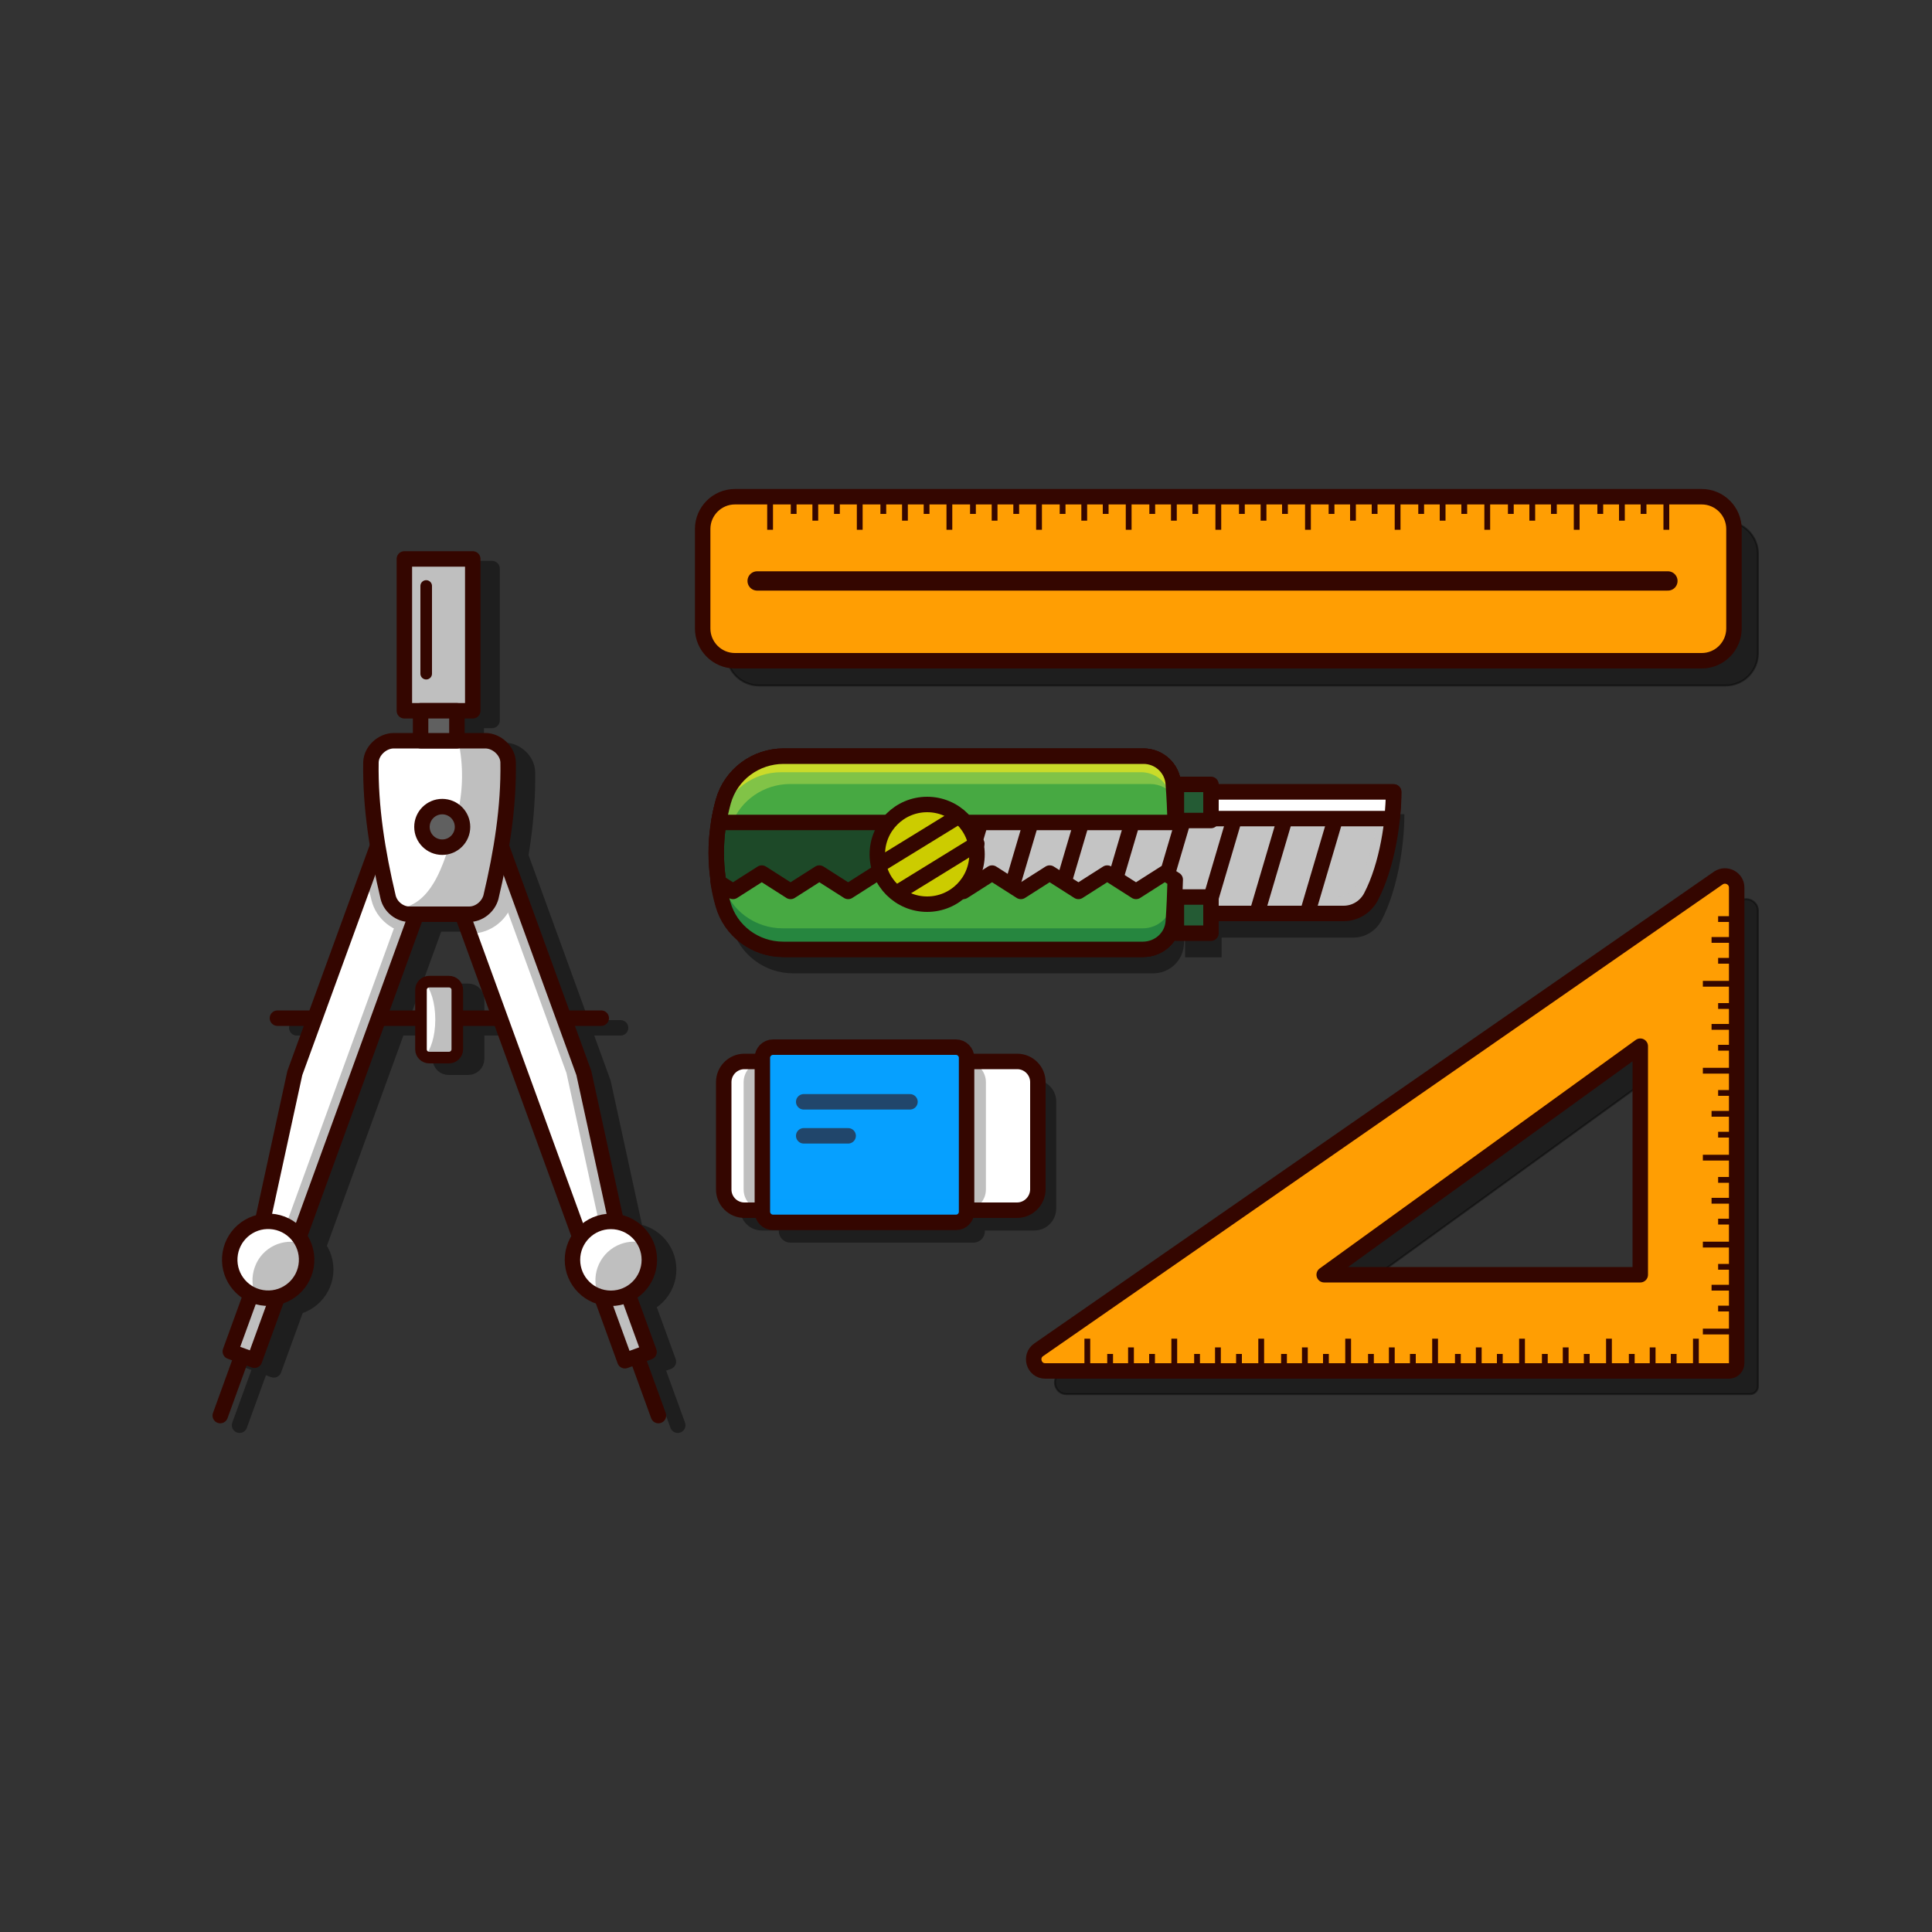 <?xml version="1.0" encoding="utf-8"?>
<!-- Generator: Adobe Illustrator 23.0.4, SVG Export Plug-In . SVG Version: 6.00 Build 0)  -->
<svg version="1.1" id="Layer_1" xmlns="http://www.w3.org/2000/svg" xmlns:xlink="http://www.w3.org/1999/xlink" x="0px" y="0px"
	 viewBox="0 0 1000 1000" style="enable-background:new 0 0 1000 1000;" xml:space="preserve">
<rect x="0" y="0" width="1000" height="1000" fill="#333333" stroke="none"/>
<style type="text/css">
	.st0{opacity:0.41;}
	.st1{stroke:#000000;stroke-width:8;stroke-linecap:round;stroke-linejoin:round;stroke-miterlimit:10;}
	.st2{stroke:#000000;stroke-miterlimit:10;}
	.st3{fill:#CB0000;stroke:#CB0000;stroke-width:8;stroke-linecap:round;stroke-linejoin:round;stroke-miterlimit:10;}
	.st4{fill:none;stroke:#340600;stroke-width:8;stroke-linecap:round;stroke-linejoin:round;stroke-miterlimit:10;}
	.st5{fill:#BFBFBF;}
	.st6{fill:#FFFFFF;}
	.st7{fill:none;stroke:#340600;stroke-width:6;stroke-linecap:round;stroke-linejoin:round;stroke-miterlimit:10;}
	.st8{fill:#606060;}
	.st9{fill:#1D4928;}
	.st10{fill:#C4C4C4;}
	.st11{opacity:0.77;fill:#C4C4C4;enable-background:new    ;}
	.st12{fill:#47A942;}
	.st13{fill:#81C347;}
	.st14{fill:#CADB2A;}
	.st15{fill:#26863F;}
	.st16{fill:#CCCC00;}
	.st17{fill:#245B34;}
	.st18{opacity:0.41;stroke:#000000;stroke-miterlimit:10;}
	.st19{fill:#FF9E03;}
	.st20{fill:none;stroke:#340600;stroke-width:10;stroke-linecap:round;stroke-linejoin:round;stroke-miterlimit:10;}
	.st21{fill:none;stroke:#340600;stroke-width:3;stroke-linejoin:round;stroke-miterlimit:10;}
	.st22{fill:#06A0FF;}
	.st23{opacity:0.27;fill:#06A0FF;enable-background:new    ;}
	.st24{opacity:0.38;fill:#06A0FF;enable-background:new    ;}
	
		.st25{opacity:0.58;fill:none;stroke:#340600;stroke-width:8;stroke-linecap:round;stroke-linejoin:round;stroke-miterlimit:10;enable-background:new    ;}
</style>
<g id="XMLID_226_" class="st0">
	<line id="XMLID_225_" class="st1" x1="153.6" y1="532" x2="321.2" y2="532"/>
	<path id="XMLID_224_" class="st1" d="M242.4,552.4h-10.2c-2.4,0-4.3-1.9-4.3-4.3v-30.7c0-2.4,1.9-4.3,4.3-4.3h10.2
		c2.4,0,4.3,1.9,4.3,4.3v30.7C246.7,550.5,244.7,552.4,242.4,552.4z"/>
	<line id="XMLID_223_" class="st1" x1="340.2" y1="708.5" x2="350.8" y2="737.7"/>
	<polygon id="XMLID_222_" class="st1" points="329.7,640.8 311,647.7 230.6,427 259.8,416.4 312.2,560.4 	"/>
	
		<rect id="XMLID_221_" x="326.9" y="672.5" transform="matrix(0.94 -0.342 0.342 0.94 -215.933 155.691)" class="st1" width="13.3" height="35.4"/>
	<circle id="XMLID_220_" class="st1" cx="326.2" cy="657.1" r="19.9"/>
	<polygon id="XMLID_219_" class="st1" points="145.1,640.8 163.9,647.7 244.2,427 215.1,416.4 162.6,560.4 	"/>
	
		<rect id="XMLID_218_" x="123.6" y="683.6" transform="matrix(0.342 -0.94 0.94 0.342 -555.643 586.898)" class="st1" width="35.4" height="13.3"/>
	<line id="XMLID_217_" class="st1" x1="134.6" y1="708.5" x2="124" y2="737.7"/>
	<circle id="XMLID_216_" class="st1" cx="148.7" cy="657.1" r="19.9"/>
	<path id="XMLID_26_" class="st1" d="M252.9,478.2c-10.3,0-20.7,0-31,0c-5,0-9.8-3.8-11-8.8c-5.5-23.2-9.3-46.7-8.9-69.9
		c0.2-5.9,5.9-11.1,11.8-11.1c15.8,0,31.6,0,47.4,0c5.9,0,11.6,5.2,11.8,11.1c0.4,23.2-3.4,46.7-8.9,69.9
		C262.7,474.4,257.9,478.2,252.9,478.2z"/>
	<rect id="XMLID_10_" x="219.3" y="294.3" class="st1" width="35.4" height="78.6"/>
	<rect id="XMLID_4_" x="227.7" y="372.9" class="st1" width="18.8" height="15.5"/>
</g>
<g id="XMLID_212_" class="st0">
	<path id="XMLID_211_" class="st2" d="M596.9,403.4c-54.2,0-132.1,0-186.3,0c-14.5,0-27.3,9.5-31.2,23.4c-4.9,17.5-4.9,35.7,0,53.1
		c3.9,13.9,16.7,23.4,31.2,23.4h186.3c8.2,0,14.9-6.3,15.4-14.4c1.6-23.7,1.6-47.5,0-71.2C611.8,409.7,605,403.4,596.9,403.4z"/>
	<path id="XMLID_210_" class="st2" d="M479,484.8c-4-20.8-4-42.1,0-62.9c73.7,0,173.6,0,247.4,0c0,14.4-3.2,37.9-11.8,54.3
		c-2.8,5.3-8.2,8.6-14.2,8.6H479z"/>
	<rect id="XMLID_209_" x="613.9" y="476.3" class="st2" width="17.9" height="18.7"/>
</g>
<rect id="XMLID_206_" x="613.9" y="417" class="st3" width="17.9" height="18.7"/>
<g id="XMLID_20_">
	<line id="XMLID_25_" class="st4" x1="143.6" y1="527" x2="311.2" y2="527"/>
	<path id="XMLID_151_" class="st5" d="M232.4,547.4h-10.2c-2.4,0-4.3-1.9-4.3-4.3v-30.7c0-2.4,1.9-4.3,4.3-4.3h10.2
		c2.4,0,4.3,1.9,4.3,4.3v30.7C236.7,545.5,234.7,547.4,232.4,547.4z"/>
	<path id="XMLID_245_" class="st6" d="M219.7,508.8c-1.1,0.8-1.9,2.1-1.9,3.6v30.7c0,1.5,0.8,2.8,1.9,3.6c3.2-2.9,5.6-10.3,5.6-18.9
		C225.3,519.1,223,511.7,219.7,508.8z"/>
	<path id="XMLID_23_" class="st7" d="M232.4,547.4h-10.2c-2.4,0-4.3-1.9-4.3-4.3v-30.7c0-2.4,1.9-4.3,4.3-4.3h10.2
		c2.4,0,4.3,1.9,4.3,4.3v30.7C236.7,545.5,234.7,547.4,232.4,547.4z"/>
	<polygon id="XMLID_9_" class="st6" points="319.7,635.8 301,642.7 220.6,422 249.8,411.4 302.2,555.4 	"/>
	<polygon id="XMLID_237_" class="st5" points="302.2,555.4 249.8,411.4 241.8,414.3 293.2,555.4 310.7,635.8 299.9,639.8 301,642.7 
		319.7,635.8 	"/>
	<path id="XMLID_231_" class="st5" d="M250.8,410.4L221.6,421l22.6,62.2c10-0.2,19-7.3,21.4-17.2c0.7-3.1,1.4-6.1,2.1-9.1
		L250.8,410.4z"/>
	<line id="XMLID_11_" class="st4" x1="330.2" y1="703.5" x2="340.8" y2="732.7"/>
	
		<rect id="XMLID_68_" x="316.9" y="667.5" transform="matrix(0.94 -0.342 0.342 0.94 -214.826 151.97)" class="st5" width="13.3" height="35.4"/>
	<polygon id="XMLID_14_" class="st4" points="319.7,635.8 301,642.7 220.6,422 249.8,411.4 302.2,555.4 	"/>
	
		<rect id="XMLID_12_" x="316.9" y="667.5" transform="matrix(0.94 -0.342 0.342 0.94 -214.826 151.97)" class="st4" width="13.3" height="35.4"/>
	<circle id="XMLID_62_" class="st6" cx="316.2" cy="652.1" r="19.9"/>
	<path id="XMLID_233_" class="st5" d="M321.3,643.9c-10.3,3.8-15.7,15.2-11.9,25.6c0.2,0.6,0.4,1.1,0.7,1.6
		c4.1,1.3,8.6,1.3,12.9-0.2c10.3-3.8,15.7-15.2,11.9-25.6c-0.2-0.6-0.4-1.1-0.7-1.6C330.2,642.3,325.7,642.3,321.3,643.9z"/>
	<circle id="XMLID_13_" class="st4" cx="316.2" cy="652.1" r="19.9"/>
	<polygon id="XMLID_8_" class="st6" points="135.1,635.8 153.9,642.7 234.2,422 205.1,411.4 152.6,555.4 	"/>
	<polygon id="XMLID_228_" class="st6" points="135.1,635.8 153.9,642.7 234.2,422 205.1,411.4 152.6,555.4 	"/>
	<polygon id="XMLID_232_" class="st5" points="205.1,411.4 204,414.3 225.2,422 145.9,639.8 153.9,642.7 234.2,422 	"/>
	<path id="XMLID_230_" class="st5" d="M207.1,410.4l-16.9,46.5c0.6,3,1.3,6,2.1,9.1c2.4,9.8,11.4,16.9,21.4,17.1l22.6-62.2
		L207.1,410.4z"/>
	<polygon id="XMLID_18_" class="st4" points="135.1,635.8 153.9,642.7 234.2,422 205.1,411.4 152.6,555.4 	"/>
	
		<rect id="XMLID_153_" x="113.6" y="678.6" transform="matrix(0.342 -0.94 0.94 0.342 -557.525 574.211)" class="st5" width="35.4" height="13.3"/>
	
		<rect id="XMLID_16_" x="113.6" y="678.6" transform="matrix(0.342 -0.94 0.94 0.342 -557.525 574.211)" class="st4" width="35.4" height="13.3"/>
	<line id="XMLID_15_" class="st4" x1="124.6" y1="703.5" x2="114" y2="732.7"/>
	
		<ellipse id="XMLID_152_" transform="matrix(6.652059e-02 -0.998 0.998 6.652059e-02 -521.216 747.091)" class="st6" cx="138.7" cy="652.1" rx="19.9" ry="19.9"/>
	
		<ellipse id="XMLID_227_" transform="matrix(6.652059e-02 -0.998 0.998 6.652059e-02 -521.216 747.091)" class="st6" cx="138.7" cy="652.1" rx="19.9" ry="19.9"/>
	<path id="XMLID_235_" class="st5" d="M157.4,658.9c1.9-5.2,1.5-10.6-0.7-15.2c-10.2-3.3-21.2,2-24.8,12.1
		c-1.9,5.2-1.5,10.6,0.7,15.2C142.7,674.3,153.7,669,157.4,658.9z"/>
	
		<ellipse id="XMLID_17_" transform="matrix(6.652059e-02 -0.998 0.998 6.652059e-02 -521.216 747.091)" class="st4" cx="138.7" cy="652.1" rx="19.9" ry="19.9"/>
	<path id="XMLID_183_" class="st5" d="M242.9,473.2c-10.3,0-20.7,0-31,0c-5,0-9.8-3.8-11-8.8c-5.5-23.2-9.3-46.7-8.9-69.9
		c0.2-5.9,5.9-11.1,11.8-11.1c15.8,0,31.6,0,47.4,0c5.9,0,11.6,5.2,11.8,11.1c0.4,23.2-3.4,46.7-8.9,69.9
		C252.7,469.4,247.9,473.2,242.9,473.2z"/>
	<path id="XMLID_238_" class="st6" d="M200.5,464.4c-5.5-23.2-9.3-46.7-8.9-69.9c0.2-5.9,5.9-11.1,11.8-11.1c11.3,0,22.5,0,33.8,0
		c2.7,12.4,2.7,25.8-0.7,39.1c-5.1,20.2-11.7,47.8-32.3,47.8C202.4,468.8,201.1,466.7,200.5,464.4z"/>
	<path id="XMLID_19_" class="st4" d="M242.9,473.2c-10.3,0-20.7,0-31,0c-5,0-9.8-3.8-11-8.8c-5.5-23.2-9.3-46.7-8.9-69.9
		c0.2-5.9,5.9-11.1,11.8-11.1c15.8,0,31.6,0,47.4,0c5.9,0,11.6,5.2,11.8,11.1c0.4,23.2-3.4,46.7-8.9,69.9
		C252.7,469.4,247.9,473.2,242.9,473.2z"/>
	<rect id="XMLID_184_" x="209.3" y="289.3" class="st5" width="35.4" height="78.6"/>
	<rect id="XMLID_239_" x="209.3" y="289.3" class="st5" width="10" height="78.6"/>
	<rect id="XMLID_240_" x="232.3" y="289.3" class="st5" width="12.5" height="78.6"/>
	<rect id="XMLID_21_" x="209.3" y="289.3" class="st4" width="35.4" height="78.6"/>
	<rect id="XMLID_199_" x="217.7" y="367.9" class="st8" width="18.8" height="15.5"/>
	<rect id="XMLID_22_" x="217.7" y="367.9" class="st4" width="18.8" height="15.5"/>
	<line id="XMLID_24_" class="st7" x1="220.6" y1="303.3" x2="220.6" y2="348.7"/>
	<circle id="XMLID_241_" class="st8" cx="228.9" cy="428" r="10.5"/>
	<circle id="XMLID_185_" class="st4" cx="228.9" cy="428" r="10.5"/>
</g>
<g id="XMLID_1_">
	<path id="XMLID_190_" class="st9" d="M591.9,391.4c-54.2,0-132.1,0-186.3,0c-14.5,0-27.3,9.5-31.2,23.4c-4.9,17.5-4.9,35.7,0,53.1
		c3.9,13.9,16.7,23.4,31.2,23.4h186.3c8.2,0,14.9-6.3,15.4-14.4c1.6-23.7,1.6-47.5,0-71.2C606.8,397.7,600,391.4,591.9,391.4z"/>
	<path id="XMLID_34_" class="st4" d="M591.9,391.4c-54.2,0-132.1,0-186.3,0c-14.5,0-27.3,9.5-31.2,23.4c-4.9,17.5-4.9,35.7,0,53.1
		c3.9,13.9,16.7,23.4,31.2,23.4h186.3c8.2,0,14.9-6.3,15.4-14.4c1.6-23.7,1.6-47.5,0-71.2C606.8,397.7,600,391.4,591.9,391.4z"/>
	<path id="XMLID_29_" class="st4" d="M591.9,391.4c-54.2,0-132.1,0-186.3,0c-14.5,0-27.3,9.5-31.2,23.4c-4.9,17.5-4.9,35.7,0,53.1
		c3.9,13.9,16.7,23.4,31.2,23.4h186.3c8.2,0,14.9-6.3,15.4-14.4c1.6-23.7,1.6-47.5,0-71.2C606.8,397.7,600,391.4,591.9,391.4z"/>
	<path id="XMLID_189_" class="st10" d="M474,472.8c-4-20.8-4-42.1,0-62.9c73.7,0,173.6,0,247.4,0c0,14.4-3.2,37.9-11.8,54.3
		c-2.8,5.3-8.2,8.6-14.2,8.6H474z"/>
	<path id="XMLID_247_" class="st11" d="M714.9,409.9c-1,14.1-4.4,32.6-11.5,46.3c-2.8,5.3-8.2,8.6-14.2,8.6H472.6
		c0.4,2.7,0.8,5.4,1.3,8.1h221.4c6,0,11.4-3.3,14.2-8.6c8.6-16.4,11.8-39.9,11.8-54.3C719.2,409.9,717.1,409.9,714.9,409.9z"/>
	<path id="XMLID_35_" class="st4" d="M474,472.8c-4-20.8-4-42.1,0-62.9c73.7,0,173.6,0,247.4,0c0,14.4-3.2,37.9-11.8,54.3
		c-2.8,5.3-8.2,8.6-14.2,8.6H474z"/>
	<path id="XMLID_40_" class="st6" d="M720.5,423.7c0.5-5,0.8-9.8,0.8-13.8c-73.7,0-173.6,0-247.4,0c-0.9,4.6-1.5,9.2-2,13.8
		C547.4,423.7,644.5,423.7,720.5,423.7z"/>
	<path id="XMLID_192_" class="st4" d="M720.5,423.7c0.5-5,0.8-9.8,0.8-13.8c-73.7,0-173.6,0-247.4,0c-0.9,4.6-1.5,9.2-2,13.8
		C547.4,423.7,644.5,423.7,720.5,423.7z"/>
	<g id="XMLID_41_">
		<g id="XMLID_58_">
			<line id="XMLID_59_" class="st4" x1="481.3" y1="425.7" x2="467.4" y2="472.8"/>
		</g>
		<g id="XMLID_56_">
			<line id="XMLID_57_" class="st4" x1="507.5" y1="425.7" x2="493.6" y2="472.8"/>
		</g>
		<g id="XMLID_54_">
			<line id="XMLID_55_" class="st4" x1="533.6" y1="425.7" x2="519.7" y2="472.8"/>
		</g>
		<g id="XMLID_52_">
			<line id="XMLID_53_" class="st4" x1="559.8" y1="425.7" x2="545.9" y2="472.8"/>
		</g>
		<g id="XMLID_50_">
			<line id="XMLID_51_" class="st4" x1="586" y1="425.7" x2="572.1" y2="472.8"/>
		</g>
		<g id="XMLID_47_">
			<line id="XMLID_48_" class="st4" x1="612.1" y1="425.7" x2="598.2" y2="472.8"/>
		</g>
		<g id="XMLID_45_">
			<line id="XMLID_46_" class="st4" x1="638.3" y1="425.7" x2="624.4" y2="472.8"/>
		</g>
		<g id="XMLID_43_">
			<line id="XMLID_44_" class="st4" x1="664.5" y1="425.7" x2="650.6" y2="472.8"/>
		</g>
		<g id="XMLID_39_">
			<line id="XMLID_42_" class="st4" x1="690.6" y1="425.7" x2="676.7" y2="472.8"/>
		</g>
	</g>
	<g id="XMLID_37_">
		<path id="XMLID_191_" class="st12" d="M608.3,425.7c-0.2-6.6-0.5-13.3-1-19.9c-0.5-8.1-7.3-14.4-15.4-14.4
			c-54.2,0-132.1,0-186.3,0c-14.5,0-27.3,9.5-31.2,23.4c-1,3.6-1.8,7.2-2.4,10.9H608.3z"/>
		<path id="XMLID_243_" class="st13" d="M409,405.8c54.2,0,132.1,0,186.3,0c5,0,9.4,2.4,12.3,6c-0.1-1.7-0.2-3.4-0.3-5.1
			c-0.5-8.1-7.3-14.4-15.4-14.4c-54.2,0-132.1,0-186.3,0c-14.5,0-27.3,9.5-31.2,23.4c-1,3.6-1.8,7.2-2.4,10.9h6.7
			C383.3,414.2,395.4,405.8,409,405.8z"/>
		<path id="XMLID_250_" class="st14" d="M607.3,406.8c-0.5-8.1-7.3-14.4-15.4-14.4c-54.2,0-132.1,0-186.3,0
			c-14.5,0-27.3,9.5-31.2,23.4c-1,3.6-1.8,7.2-2.4,10.9h0.2c0.3-1.2,0.6-2.4,0.9-3.6c3.9-13.9,16.7-23.4,31.2-23.4
			c54.2,0,132.1,0,186.3,0c6.4,0,11.9,3.8,14.2,9.4c1,0.8,2,1.7,2.8,2.8C607.5,410.1,607.4,408.5,607.3,406.8z"/>
		<path id="XMLID_36_" class="st4" d="M608.3,425.7c-0.2-6.6-0.5-13.3-1-19.9c-0.5-8.1-7.3-14.4-15.4-14.4c-54.2,0-132.1,0-186.3,0
			c-14.5,0-27.3,9.5-31.2,23.4c-1,3.6-1.8,7.2-2.4,10.9H608.3z"/>
		<path id="XMLID_193_" class="st12" d="M607.3,477c0.5-7.2,0.8-14.5,1-21.7l-5.4-3.4l-14.9,9.5l-14.9-9.5l-14.9,9.5l-14.9-9.5
			l-14.9,9.5l-14.9-9.5l-14.9,9.5l-14.9-9.5l-14.9,9.5l-14.9-9.5l-14.9,9.5l-14.9-9.5l-14.9,9.5l-14.9-9.5l-14.9,9.5l-7.7-4.9
			c0.6,3.9,1.4,7.7,2.5,11.5c3.9,13.9,16.7,23.4,31.2,23.4h186.3C600,491.3,606.8,485,607.3,477z"/>
		<path id="XMLID_244_" class="st15" d="M607.5,454.7c-0.2,3.8-0.4,7.6-0.6,11.4c-0.5,8.1-7.3,14.4-15.4,14.4H405.1
			c-14.2,0-26.8-9.2-31-22.6l-2.3-1.5c0.6,3.9,1.4,7.7,2.5,11.5c3.9,13.9,16.7,23.4,31.2,23.4h186.3c8.2,0,14.9-6.3,15.4-14.4
			c0.5-7.2,0.8-14.5,1-21.7L607.5,454.7z"/>
		<path id="XMLID_38_" class="st4" d="M607.3,477c0.5-7.2,0.8-14.5,1-21.7l-5.4-3.4l-14.9,9.5l-14.9-9.5l-14.9,9.5l-14.9-9.5
			l-14.9,9.5l-14.9-9.5l-14.9,9.5l-14.9-9.5l-14.9,9.5l-14.9-9.5l-14.9,9.5l-14.9-9.5l-14.9,9.5l-14.9-9.5l-14.9,9.5l-7.7-4.9
			c0.6,3.9,1.4,7.7,2.5,11.5c3.9,13.9,16.7,23.4,31.2,23.4h186.3C600,491.3,606.8,485,607.3,477z"/>
	</g>
	<circle id="XMLID_194_" class="st16" cx="479.9" cy="442.2" r="25.8"/>
	<circle id="XMLID_33_" class="st4" cx="479.9" cy="442.2" r="25.8"/>
	<rect id="XMLID_195_" x="608.9" y="464.3" class="st17" width="17.9" height="18.7"/>
	<rect id="XMLID_196_" x="608.9" y="464.3" class="st4" width="17.9" height="18.7"/>
	<rect id="XMLID_198_" x="608.9" y="406" class="st17" width="17.9" height="18.7"/>
	<rect id="XMLID_197_" x="608.9" y="406" class="st4" width="17.9" height="18.7"/>
	<line id="XMLID_200_" class="st4" x1="455.1" y1="447.7" x2="495.8" y2="422.7"/>
	<line id="XMLID_201_" class="st4" x1="465" y1="461.7" x2="505.6" y2="436.7"/>
</g>
<g>
	<path id="XMLID_205_" class="st18" d="M893.2,354.8H392.8c-9.2,0-16.7-7.5-16.7-16.7v-51.5c0-9.2,7.5-16.7,16.7-16.7h500.4
		c9.2,0,16.7,7.5,16.7,16.7v51.5C909.9,347.4,902.4,354.8,893.2,354.8z"/>
	<path id="XMLID_188_" class="st19" d="M880.8,342H380.4c-9.2,0-16.7-7.5-16.7-16.7v-51.5c0-9.2,7.5-16.7,16.7-16.7h500.4
		c9.2,0,16.7,7.5,16.7,16.7v51.5C897.5,334.5,890,342,880.8,342z"/>
	<path id="XMLID_27_" class="st4" d="M880.8,342H380.4c-9.2,0-16.7-7.5-16.7-16.7v-51.5c0-9.2,7.5-16.7,16.7-16.7h500.4
		c9.2,0,16.7,7.5,16.7,16.7v51.5C897.5,334.5,890,342,880.8,342z"/>
	<line id="XMLID_3_" class="st20" x1="391.9" y1="300.7" x2="863.3" y2="300.7"/>
	<g id="XMLID_2_">
		<g id="XMLID_122_">
			<line id="XMLID_127_" class="st21" x1="862.5" y1="257.1" x2="862.5" y2="274.2"/>
		</g>
		<g id="XMLID_116_">
			<line id="XMLID_121_" class="st21" x1="816.1" y1="257.1" x2="816.1" y2="274.2"/>
			<line id="XMLID_120_" class="st21" x1="828.3" y1="257.1" x2="828.3" y2="266"/>
			<line id="XMLID_119_" class="st21" x1="850.7" y1="257.1" x2="850.7" y2="266"/>
			<line id="XMLID_118_" class="st21" x1="839.5" y1="257.1" x2="839.5" y2="269.5"/>
		</g>
		<g id="XMLID_110_">
			<line id="XMLID_115_" class="st21" x1="769.8" y1="257.1" x2="769.8" y2="274.2"/>
			<line id="XMLID_114_" class="st21" x1="782" y1="257.1" x2="782" y2="266"/>
			<line id="XMLID_113_" class="st21" x1="804.3" y1="257.1" x2="804.3" y2="266"/>
			<line id="XMLID_112_" class="st21" x1="793.1" y1="257.1" x2="793.1" y2="269.5"/>
		</g>
		<g id="XMLID_104_">
			<line id="XMLID_109_" class="st21" x1="723.4" y1="257.1" x2="723.4" y2="274.2"/>
			<line id="XMLID_108_" class="st21" x1="735.6" y1="257.1" x2="735.6" y2="266"/>
			<line id="XMLID_107_" class="st21" x1="757.9" y1="257.1" x2="757.9" y2="266"/>
			<line id="XMLID_106_" class="st21" x1="746.7" y1="257.1" x2="746.7" y2="269.5"/>
		</g>
		<g id="XMLID_97_">
			<line id="XMLID_103_" class="st21" x1="677" y1="257.1" x2="677" y2="274.2"/>
			<line id="XMLID_102_" class="st21" x1="689.2" y1="257.1" x2="689.2" y2="266"/>
			<line id="XMLID_101_" class="st21" x1="711.5" y1="257.1" x2="711.5" y2="266"/>
			<line id="XMLID_100_" class="st21" x1="700.3" y1="257.1" x2="700.3" y2="269.5"/>
		</g>
		<g id="XMLID_91_">
			<line id="XMLID_96_" class="st21" x1="630.6" y1="257.1" x2="630.6" y2="274.2"/>
			<line id="XMLID_95_" class="st21" x1="642.8" y1="257.1" x2="642.8" y2="266"/>
			<line id="XMLID_94_" class="st21" x1="665.1" y1="257.1" x2="665.1" y2="266"/>
			<line id="XMLID_93_" class="st21" x1="654" y1="257.1" x2="654" y2="269.5"/>
		</g>
		<g id="XMLID_85_">
			<line id="XMLID_90_" class="st21" x1="584.2" y1="257.1" x2="584.2" y2="274.2"/>
			<line id="XMLID_89_" class="st21" x1="596.4" y1="257.1" x2="596.4" y2="266"/>
			<line id="XMLID_88_" class="st21" x1="618.7" y1="257.1" x2="618.7" y2="266"/>
			<line id="XMLID_87_" class="st21" x1="607.6" y1="257.1" x2="607.6" y2="269.5"/>
		</g>
		<g id="XMLID_79_">
			<line id="XMLID_84_" class="st21" x1="537.8" y1="257.1" x2="537.8" y2="274.2"/>
			<line id="XMLID_83_" class="st21" x1="550" y1="257.1" x2="550" y2="266"/>
			<line id="XMLID_82_" class="st21" x1="572.3" y1="257.1" x2="572.3" y2="266"/>
			<line id="XMLID_81_" class="st21" x1="561.2" y1="257.1" x2="561.2" y2="269.5"/>
		</g>
		<g id="XMLID_73_">
			<line id="XMLID_78_" class="st21" x1="491.4" y1="257.1" x2="491.4" y2="274.2"/>
			<line id="XMLID_77_" class="st21" x1="503.6" y1="257.1" x2="503.6" y2="266"/>
			<line id="XMLID_76_" class="st21" x1="526" y1="257.1" x2="526" y2="266"/>
			<line id="XMLID_75_" class="st21" x1="514.8" y1="257.1" x2="514.8" y2="269.5"/>
		</g>
		<g id="XMLID_67_">
			<line id="XMLID_72_" class="st21" x1="445" y1="257.1" x2="445" y2="274.2"/>
			<line id="XMLID_71_" class="st21" x1="457.2" y1="257.1" x2="457.2" y2="266"/>
			<line id="XMLID_70_" class="st21" x1="479.6" y1="257.1" x2="479.6" y2="266"/>
			<line id="XMLID_69_" class="st21" x1="468.4" y1="257.1" x2="468.4" y2="269.5"/>
		</g>
		<g id="XMLID_61_">
			<line id="XMLID_66_" class="st21" x1="398.6" y1="257.1" x2="398.6" y2="274.2"/>
			<line id="XMLID_65_" class="st21" x1="410.8" y1="257.1" x2="410.8" y2="266"/>
			<line id="XMLID_64_" class="st21" x1="433.2" y1="257.1" x2="433.2" y2="266"/>
			<line id="XMLID_63_" class="st21" x1="422" y1="257.1" x2="422" y2="269.5"/>
		</g>
	</g>
</g>
<g>
	<path id="XMLID_202_" class="st18" d="M900.5,466.4L548.7,710.6c-4.9,3.3-2.6,11,3.3,11h353.9c2.2,0,4-1.8,4-4V471.4
		C909.9,466.6,904.5,463.8,900.5,466.4z M696.4,671.8L860,553.5v118.3H696.4z"/>
	<g id="XMLID_28_">
		<path id="XMLID_155_" class="st19" d="M889.5,454.4L537.7,698.6c-4.9,3.3-2.6,11,3.3,11h353.9c2.2,0,4-1.8,4-4V459.4
			C898.9,454.6,893.5,451.8,889.5,454.4z M685.4,659.8L849,541.5v118.3H685.4z"/>
		<path id="XMLID_32_" class="st4" d="M889.5,454.4L537.7,698.6c-4.9,3.3-2.6,11,3.3,11h353.9c2.2,0,4-1.8,4-4V459.4
			C898.9,454.6,893.5,451.8,889.5,454.4z M685.4,659.8L849,541.5v118.3H685.4z"/>
		<g id="XMLID_6_">
			<g id="XMLID_150_">
				<line id="XMLID_154_" class="st21" x1="877.8" y1="709.4" x2="877.8" y2="692.9"/>
			</g>
			<g id="XMLID_145_">
				<line id="XMLID_149_" class="st21" x1="832.8" y1="709.4" x2="832.8" y2="692.9"/>
				<line id="XMLID_148_" class="st21" x1="844.6" y1="709.4" x2="844.6" y2="700.8"/>
				<line id="XMLID_147_" class="st21" x1="866.3" y1="709.4" x2="866.3" y2="700.8"/>
				<line id="XMLID_146_" class="st21" x1="855.4" y1="709.4" x2="855.4" y2="697.4"/>
			</g>
			<g id="XMLID_140_">
				<line id="XMLID_144_" class="st21" x1="787.8" y1="709.4" x2="787.8" y2="692.9"/>
				<line id="XMLID_143_" class="st21" x1="799.6" y1="709.4" x2="799.6" y2="700.8"/>
				<line id="XMLID_142_" class="st21" x1="821.3" y1="709.4" x2="821.3" y2="700.8"/>
				<line id="XMLID_141_" class="st21" x1="810.4" y1="709.4" x2="810.4" y2="697.4"/>
			</g>
			<g id="XMLID_135_">
				<line id="XMLID_139_" class="st21" x1="742.8" y1="709.4" x2="742.8" y2="692.9"/>
				<line id="XMLID_138_" class="st21" x1="754.6" y1="709.4" x2="754.6" y2="700.8"/>
				<line id="XMLID_137_" class="st21" x1="776.3" y1="709.4" x2="776.3" y2="700.8"/>
				<line id="XMLID_136_" class="st21" x1="765.4" y1="709.4" x2="765.4" y2="697.4"/>
			</g>
			<g id="XMLID_130_">
				<line id="XMLID_134_" class="st21" x1="697.8" y1="709.4" x2="697.8" y2="692.9"/>
				<line id="XMLID_133_" class="st21" x1="709.6" y1="709.4" x2="709.6" y2="700.8"/>
				<line id="XMLID_132_" class="st21" x1="731.3" y1="709.4" x2="731.3" y2="700.8"/>
				<line id="XMLID_131_" class="st21" x1="720.4" y1="709.4" x2="720.4" y2="697.4"/>
			</g>
			<g id="XMLID_124_">
				<line id="XMLID_129_" class="st21" x1="652.8" y1="709.4" x2="652.8" y2="692.9"/>
				<line id="XMLID_128_" class="st21" x1="664.6" y1="709.4" x2="664.6" y2="700.8"/>
				<line id="XMLID_126_" class="st21" x1="686.3" y1="709.4" x2="686.3" y2="700.8"/>
				<line id="XMLID_125_" class="st21" x1="675.4" y1="709.4" x2="675.4" y2="697.4"/>
			</g>
			<g id="XMLID_99_">
				<line id="XMLID_123_" class="st21" x1="607.8" y1="709.4" x2="607.8" y2="692.9"/>
				<line id="XMLID_117_" class="st21" x1="619.6" y1="709.4" x2="619.6" y2="700.8"/>
				<line id="XMLID_111_" class="st21" x1="641.3" y1="709.4" x2="641.3" y2="700.8"/>
				<line id="XMLID_105_" class="st21" x1="630.4" y1="709.4" x2="630.4" y2="697.4"/>
			</g>
			<g id="XMLID_74_">
				<line id="XMLID_98_" class="st21" x1="562.8" y1="709.4" x2="562.8" y2="692.9"/>
				<line id="XMLID_92_" class="st21" x1="574.6" y1="709.4" x2="574.6" y2="700.8"/>
				<line id="XMLID_86_" class="st21" x1="596.3" y1="709.4" x2="596.3" y2="700.8"/>
				<line id="XMLID_80_" class="st21" x1="585.4" y1="709.4" x2="585.4" y2="697.4"/>
			</g>
		</g>
		<g id="XMLID_5_">
			<g id="XMLID_177_">
				<line id="XMLID_181_" class="st21" x1="898" y1="509.2" x2="881.4" y2="509.2"/>
				<line id="XMLID_180_" class="st21" x1="898" y1="497.3" x2="889.3" y2="497.3"/>
				<line id="XMLID_179_" class="st21" x1="898" y1="475.7" x2="889.3" y2="475.7"/>
				<line id="XMLID_178_" class="st21" x1="898" y1="486.5" x2="885.9" y2="486.5"/>
			</g>
			<g id="XMLID_172_">
				<line id="XMLID_176_" class="st21" x1="898" y1="554.2" x2="881.4" y2="554.2"/>
				<line id="XMLID_175_" class="st21" x1="898" y1="542.3" x2="889.3" y2="542.3"/>
				<line id="XMLID_174_" class="st21" x1="898" y1="520.7" x2="889.3" y2="520.7"/>
				<line id="XMLID_173_" class="st21" x1="898" y1="531.5" x2="885.9" y2="531.5"/>
			</g>
			<g id="XMLID_167_">
				<line id="XMLID_171_" class="st21" x1="898" y1="599.2" x2="881.4" y2="599.2"/>
				<line id="XMLID_170_" class="st21" x1="898" y1="587.3" x2="889.3" y2="587.3"/>
				<line id="XMLID_169_" class="st21" x1="898" y1="565.7" x2="889.3" y2="565.7"/>
				<line id="XMLID_168_" class="st21" x1="898" y1="576.5" x2="885.9" y2="576.5"/>
			</g>
			<g id="XMLID_162_">
				<line id="XMLID_166_" class="st21" x1="898" y1="644.2" x2="881.4" y2="644.2"/>
				<line id="XMLID_165_" class="st21" x1="898" y1="632.3" x2="889.3" y2="632.3"/>
				<line id="XMLID_164_" class="st21" x1="898" y1="610.7" x2="889.3" y2="610.7"/>
				<line id="XMLID_163_" class="st21" x1="898" y1="621.5" x2="885.9" y2="621.5"/>
			</g>
			<g id="XMLID_157_">
				<line id="XMLID_161_" class="st21" x1="898" y1="689.2" x2="881.4" y2="689.2"/>
				<line id="XMLID_160_" class="st21" x1="898" y1="677.3" x2="889.3" y2="677.3"/>
				<line id="XMLID_159_" class="st21" x1="898" y1="655.7" x2="889.3" y2="655.7"/>
				<line id="XMLID_158_" class="st21" x1="898" y1="666.5" x2="885.9" y2="666.5"/>
			</g>
		</g>
	</g>
</g>
<g>
	<g id="XMLID_215_" class="st0">
		<path id="XMLID_214_" class="st2" d="M535.4,636.4H394.3c-5.9,0-10.7-4.8-10.7-10.7v-55.6c0-5.9,4.8-10.7,10.7-10.7h141.2
			c5.9,0,10.7,4.8,10.7,10.7v55.6C546.1,631.6,541.3,636.4,535.4,636.4z"/>
		<path id="XMLID_213_" class="st2" d="M503.8,642.7h-94.7c-3,0-5.5-2.5-5.5-5.5v-79.7c0-3,2.5-5.5,5.5-5.5h94.7
			c3,0,5.5,2.5,5.5,5.5v79.7C509.3,640.2,506.9,642.7,503.8,642.7z"/>
	</g>
	<path id="XMLID_186_" class="st6" d="M526.4,626.4H385.3c-5.9,0-10.7-4.8-10.7-10.7v-55.6c0-5.9,4.8-10.7,10.7-10.7h141.2
		c5.9,0,10.7,4.8,10.7,10.7v55.6C537.1,621.6,532.3,626.4,526.4,626.4z"/>
	<path id="XMLID_234_" class="st5" d="M499.6,626.4h-104c-5.9,0-10.7-4.8-10.7-10.7v-55.6c0-5.9,4.8-10.7,10.7-10.7h104
		c5.9,0,10.7,4.8,10.7,10.7v55.6C510.3,621.6,505.5,626.4,499.6,626.4z"/>
	<path id="XMLID_49_" class="st4" d="M526.4,626.4H385.3c-5.9,0-10.7-4.8-10.7-10.7v-55.6c0-5.9,4.8-10.7,10.7-10.7h141.2
		c5.9,0,10.7,4.8,10.7,10.7v55.6C537.1,621.6,532.3,626.4,526.4,626.4z"/>
	<path id="XMLID_187_" class="st22" d="M494.8,632.7h-94.7c-3,0-5.5-2.5-5.5-5.5v-79.7c0-3,2.5-5.5,5.5-5.5h94.7
		c3,0,5.5,2.5,5.5,5.5v79.7C500.3,630.2,497.9,632.7,494.8,632.7z"/>
	<path id="XMLID_229_" class="st23" d="M494.8,632.7h-94.7c-3,0-5.5-2.5-5.5-5.5v-1.3c0-3,2.5-5.5,5.5-5.5h94.7c3,0,5.5,2.5,5.5,5.5
		v1.3C500.3,630.2,497.9,632.7,494.8,632.7z"/>
	<path id="XMLID_236_" class="st24" d="M494.8,555.6h-94.7c-3,0-5.5-2.5-5.5-5.5v-1.3c0-3,2.5-5.5,5.5-5.5h94.7c3,0,5.5,2.5,5.5,5.5
		v1.3C500.3,553.1,497.9,555.6,494.8,555.6z"/>
	<path id="XMLID_60_" class="st4" d="M494.8,632.7h-94.7c-3,0-5.5-2.5-5.5-5.5v-79.7c0-3,2.5-5.5,5.5-5.5h94.7c3,0,5.5,2.5,5.5,5.5
		v79.7C500.3,630.2,497.9,632.7,494.8,632.7z"/>
	<line id="XMLID_207_" class="st25" x1="416" y1="570.3" x2="471" y2="570.3"/>
	<line id="XMLID_208_" class="st25" x1="416" y1="587.9" x2="439" y2="587.9"/>
</g>
</svg>

